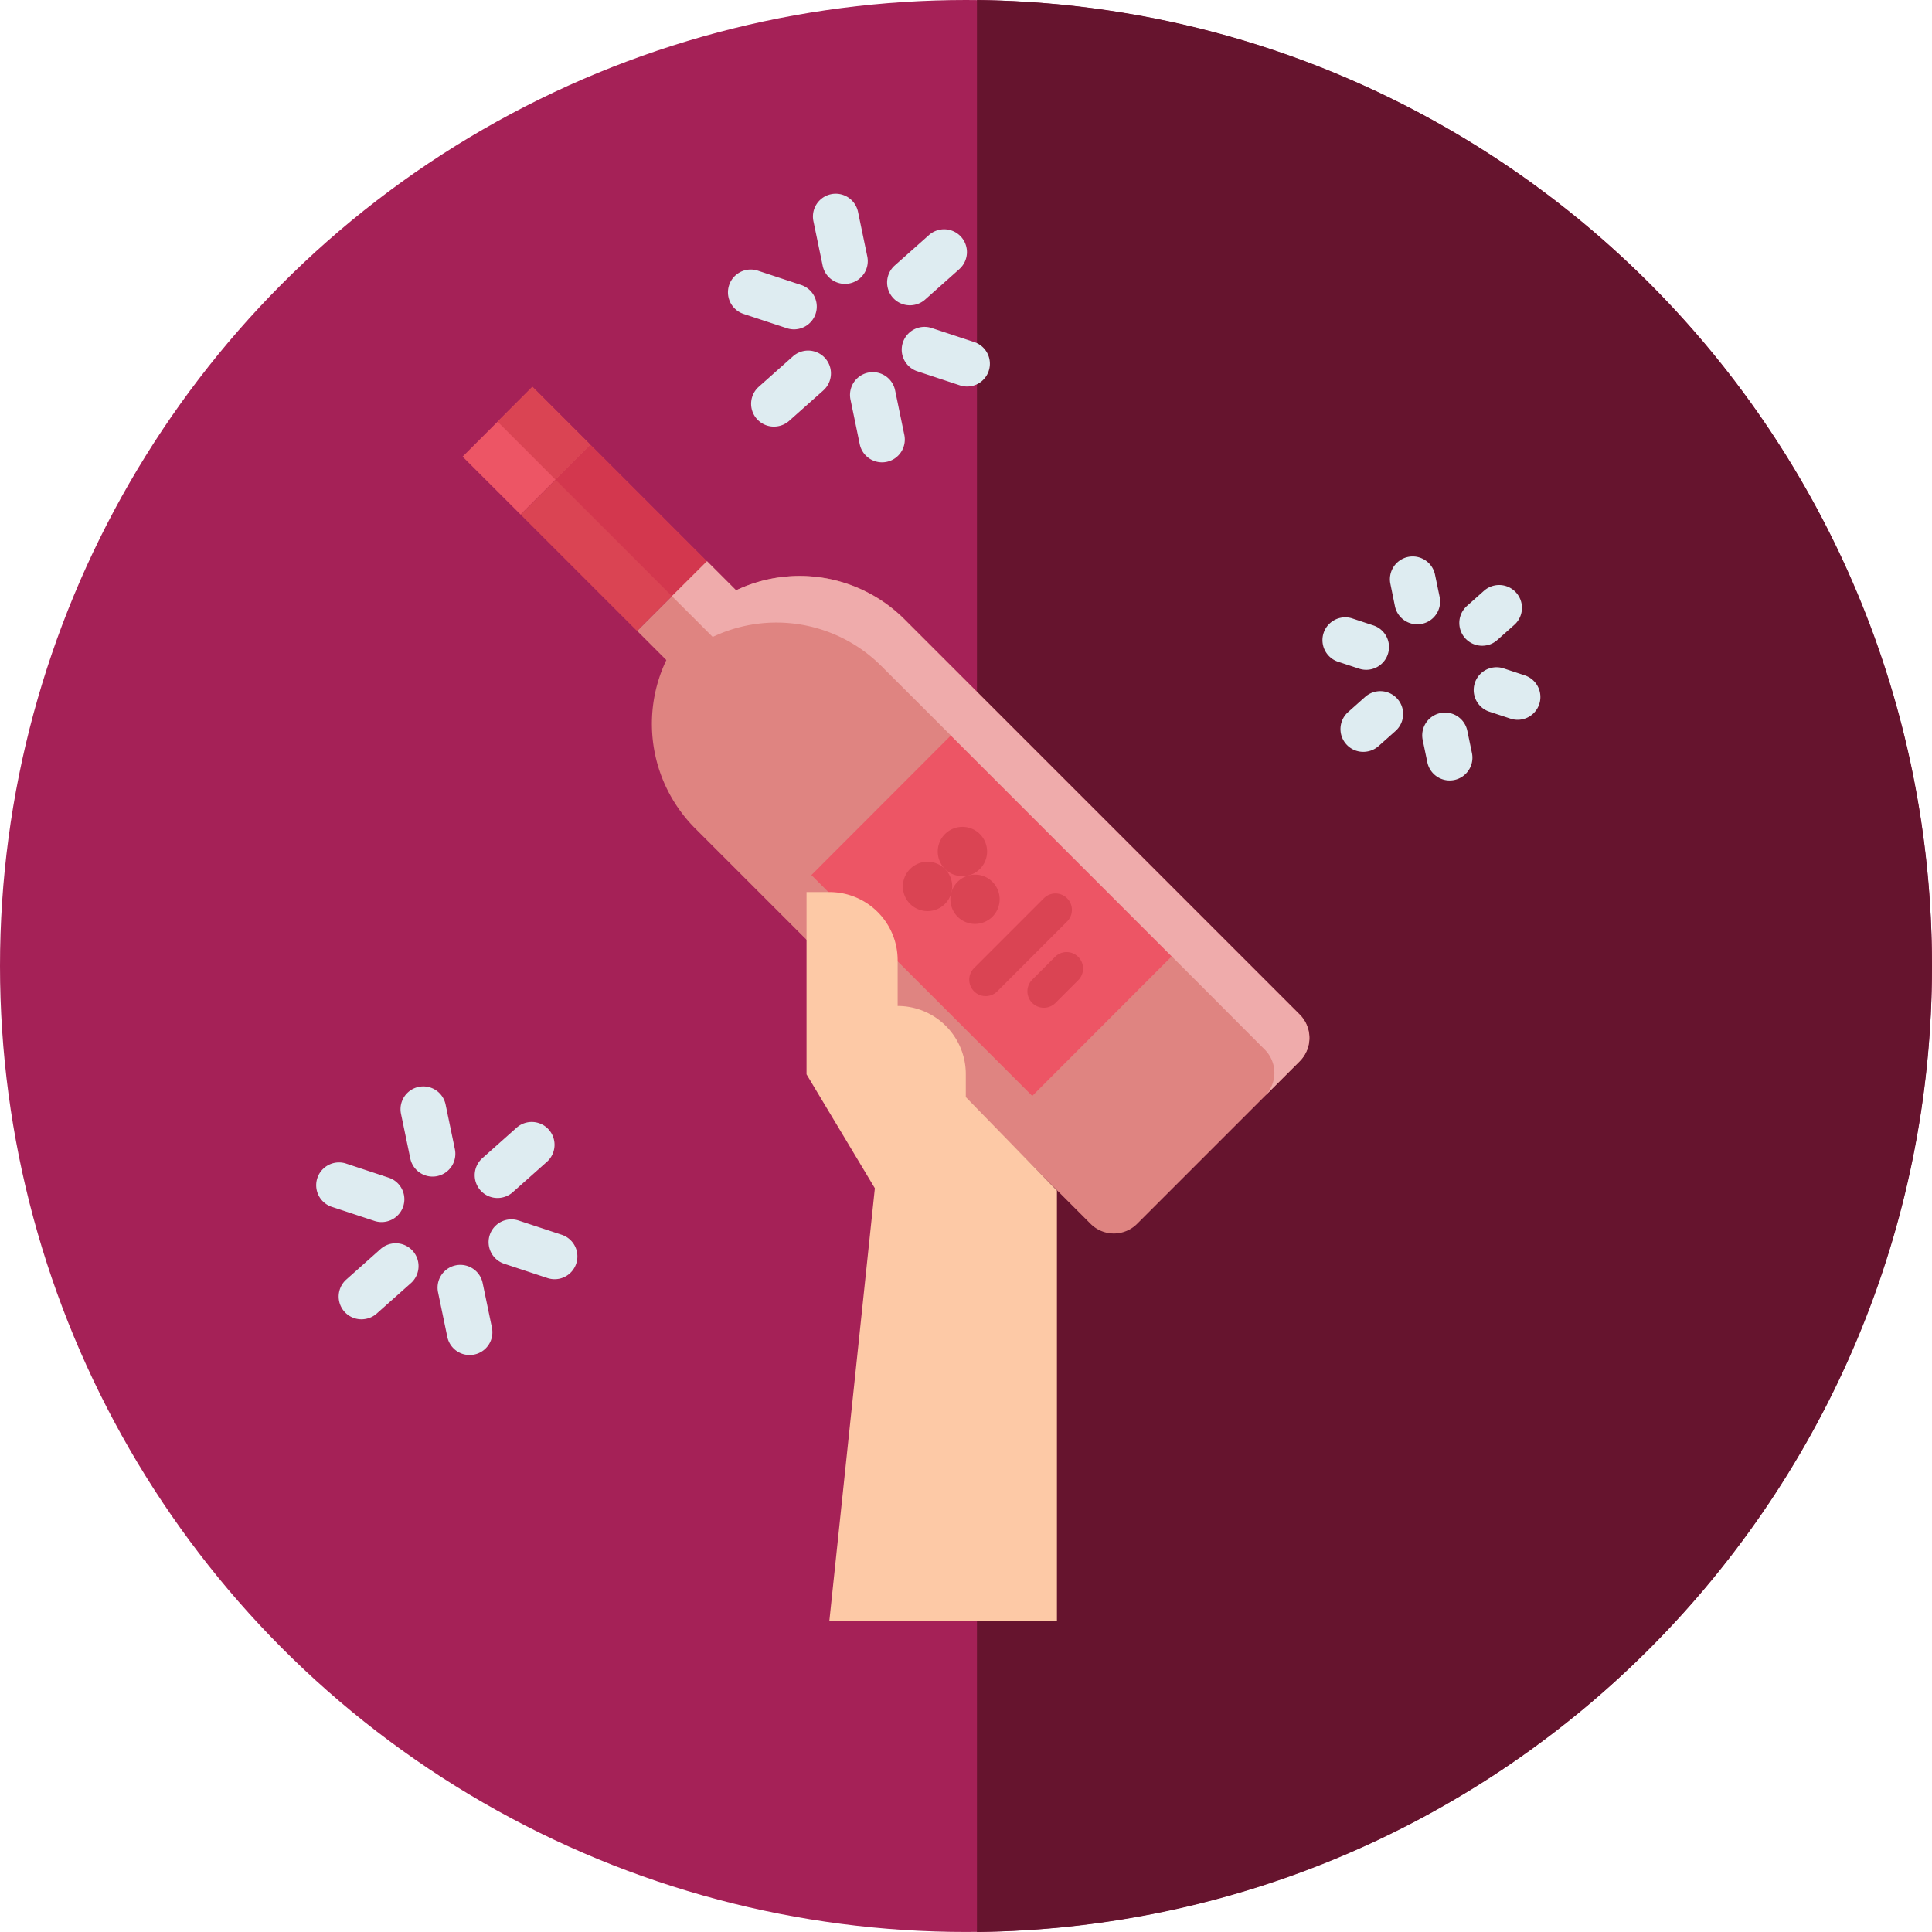 <svg id="Calque_1" data-name="Calque 1" xmlns="http://www.w3.org/2000/svg" viewBox="0 0 566.93 566.93"><defs><style>.cls-1{fill:#a52157;}.cls-2{fill:#66142e;}.cls-3{fill:#deecf1;}.cls-4{fill:#df8481;}.cls-5{fill:#ed5565;}.cls-6{fill:#da4453;}.cls-7{fill:#efabab;}.cls-8{fill:#d3374e;}.cls-9{fill:#fdc9a6;}</style></defs><circle class="cls-1" cx="283.46" cy="283.46" r="283.46"/><path class="cls-2" d="M286.68,0V566.93c155.07-1.72,280.25-128,280.25-283.45S441.75,1.76,286.68,0Z"/><g id="flat"><path class="cls-3" d="M249.31,83.16a6.68,6.68,0,0,1-7.9-5.18l-2.72-13.09a6.68,6.68,0,1,1,13.09-2.72l2.72,13.09A6.68,6.68,0,0,1,249.31,83.16Z"/><path class="cls-3" d="M234.34,96.51a6.63,6.63,0,0,1-3.45-.2L218.2,92.12a6.68,6.68,0,0,1,4.19-12.69l12.69,4.19a6.68,6.68,0,0,1-.74,12.89Z"/><path class="cls-3" d="M228.45,125.05a6.69,6.69,0,0,1-5.81-11.54l10-8.9a6.68,6.68,0,1,1,9,9.92l-.06.06-10,8.9A6.68,6.68,0,0,1,228.45,125.05Z"/><path class="cls-3" d="M260.19,135.53a6.69,6.69,0,0,1-7.91-5.19l-2.71-13.09a6.68,6.68,0,1,1,13.09-2.72l2.71,13.09A6.69,6.69,0,0,1,260.19,135.53Z"/><path class="cls-3" d="M285.13,113.28a6.63,6.63,0,0,1-3.45-.2L269,108.89a6.69,6.69,0,0,1,4.19-12.7l12.7,4.19a6.69,6.69,0,0,1-.74,12.9Z"/><path class="cls-3" d="M268.37,89.45a6.69,6.69,0,0,1-5.82-11.54l10-8.89a6.68,6.68,0,1,1,9,9.91l-.06.06-10,8.9A6.69,6.69,0,0,1,268.37,89.45Z"/><path class="cls-3" d="M426.75,228.88a6.69,6.69,0,0,1-7.91-5.19l-1.36-6.54a6.68,6.68,0,1,1,13.09-2.72l1.36,6.54A6.69,6.69,0,0,1,426.75,228.88Z"/><path class="cls-3" d="M401.36,220.49A6.68,6.68,0,0,1,395.54,209l5-4.45a6.69,6.69,0,0,1,9,9.92l-.07.06-5,4.45A6.58,6.58,0,0,1,401.36,220.49Z"/><path class="cls-3" d="M402.25,196.41a6.64,6.64,0,0,1-3.45-.2l-6.34-2.09a6.69,6.69,0,0,1,4.19-12.7l6.35,2.1a6.68,6.68,0,0,1-.75,12.89Z"/><path class="cls-3" d="M417.23,183.06a6.68,6.68,0,0,1-7.9-5.19L408,171.33a6.68,6.68,0,1,1,13.09-2.72l1.36,6.55A6.68,6.68,0,0,1,417.23,183.06Z"/><path class="cls-3" d="M436.28,189.35a6.69,6.69,0,0,1-5.82-11.54l5-4.45a6.69,6.69,0,0,1,8.9,10l-5,4.45a6.69,6.69,0,0,1-3.08,1.56Z"/><path class="cls-3" d="M446.69,211.08a6.63,6.63,0,0,1-3.45-.2l-6.35-2.09a6.69,6.69,0,0,1,4.2-12.7l6.34,2.09a6.69,6.69,0,0,1-.74,12.9Z"/></g><g id="flat-2" data-name="flat"><path class="cls-3" d="M128.29,345.12a6.68,6.68,0,0,1-7.9-5.19l-2.72-13.09a6.68,6.68,0,1,1,13.09-2.71l2.72,13.09A6.68,6.68,0,0,1,128.29,345.12Z"/><path class="cls-3" d="M113.32,358.47a6.63,6.63,0,0,1-3.45-.2l-12.69-4.19a6.69,6.69,0,0,1,4.19-12.7l12.69,4.2a6.68,6.68,0,0,1-.74,12.89Z"/><path class="cls-3" d="M107.43,387a6.68,6.68,0,0,1-5.81-11.53l10-8.9a6.68,6.68,0,0,1,9,9.92l-.07.06-10,8.9A6.62,6.62,0,0,1,107.43,387Z"/><path class="cls-3" d="M139.17,397.48a6.69,6.69,0,0,1-7.91-5.18l-2.72-13.09a6.68,6.68,0,1,1,13.09-2.72l2.72,13.09A6.68,6.68,0,0,1,139.17,397.48Z"/><path class="cls-3" d="M164.1,375.24a6.81,6.81,0,0,1-3.44-.2l-12.7-4.2a6.68,6.68,0,0,1,4.19-12.69l12.7,4.19a6.69,6.69,0,0,1-.75,12.9Z"/><path class="cls-3" d="M147.34,351.41a6.69,6.69,0,0,1-5.81-11.54l10-8.9a6.68,6.68,0,0,1,9,9.92l-.07.06-10,8.9A6.73,6.73,0,0,1,147.34,351.41Z"/></g><path class="cls-4" d="M216,173.22l-8.56-8.56-20.47,20.47,8.56,8.56a43.44,43.44,0,0,0,8.5,49.44l116,116a9.64,9.64,0,0,0,13.64,0l47.77-47.77a9.68,9.68,0,0,0,0-13.64l-116-116A43.5,43.5,0,0,0,216,173.22Z"/><path class="cls-5" d="M135.74,134l20.47-20.47,17,17L152.77,151Z"/><path class="cls-6" d="M152.77,151l20.47-20.47,34.15,34.15-20.47,20.47Z"/><path class="cls-5" d="M302.91,321.59,238.1,256.78,279,215.84l64.81,64.81Z"/><path class="cls-7" d="M216,173.22l-8.56-8.56L197.14,174.9l12,12a43.52,43.52,0,0,1,49.44,8.5L272.2,209h0l78.47,78.47h0L371.14,308a9.67,9.67,0,0,1,0,13.65l10.25-10.25a9.68,9.68,0,0,0,0-13.64l-116-116A43.5,43.5,0,0,0,216,173.22Z"/><path class="cls-8" d="M163,140.75l10.25-10.24,34.15,34.15L197.14,174.9Z"/><path class="cls-6" d="M146,123.73l10.24-10.25,17,17L163,140.75Z"/><path class="cls-6" d="M277.3,255a7.24,7.24,0,1,1-10.24,0A7.22,7.22,0,0,1,277.3,255Z"/><path class="cls-6" d="M281,258.77A7.23,7.23,0,1,1,281,269,7.25,7.25,0,0,1,281,258.77Z"/><path class="cls-6" d="M277.3,255a7.24,7.24,0,1,1,10.23,0A7.25,7.25,0,0,1,277.3,255Z"/><path class="cls-6" d="M313.13,270.41l-20.48,20.48a4.82,4.82,0,0,1-6.82-6.82l20.48-20.48a4.82,4.82,0,1,1,6.82,6.82Z"/><path class="cls-6" d="M316.54,287.48l-6.82,6.82a4.82,4.82,0,0,1-6.82-6.82l6.81-6.82a4.83,4.83,0,0,1,6.83,6.82Z"/><path class="cls-9" d="M243.36,475.68l13.36-127-20.05-33.43V261.77h6.69a20,20,0,0,1,20.05,20.05v13.37a20,20,0,0,1,20,20.05v6.69l26.74,27.43V475.68Z"/></svg>